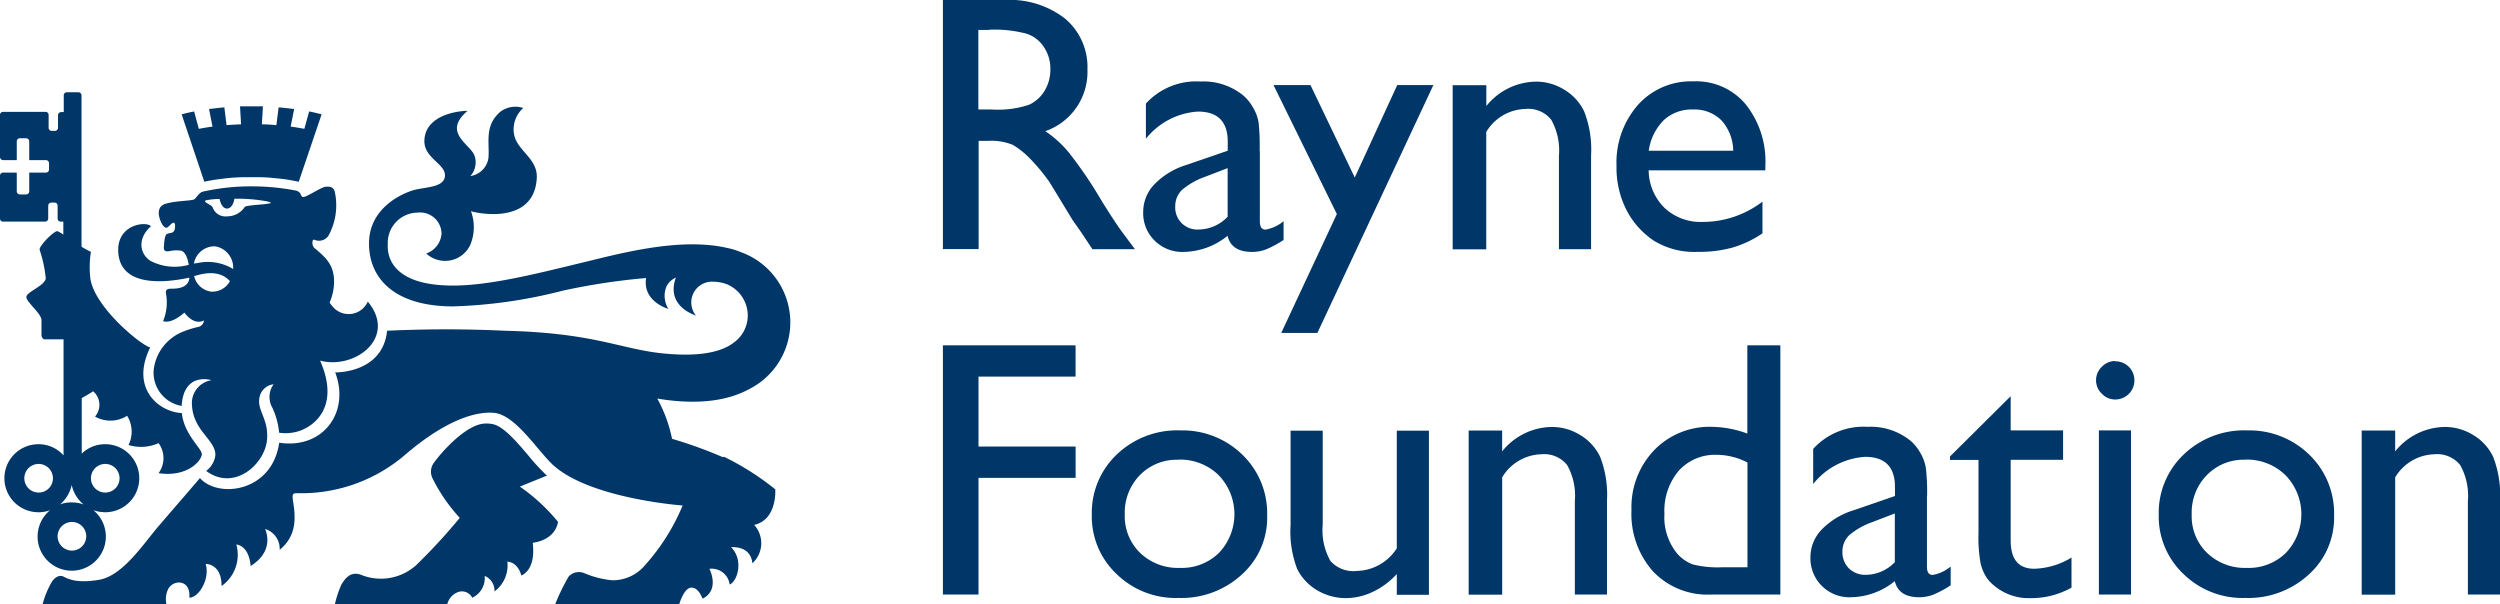 <?xml version="1.0" encoding="UTF-8"?> <svg xmlns="http://www.w3.org/2000/svg" width="237.236" height="57.347" viewBox="0 0 237.236 57.347"><g id="The-Rayne-Foundation-logo" transform="translate(-215.4 -53.424)"><g id="type" transform="translate(0.4 86.35)"><g id="Rayne" transform="translate(180.351 -33.214)"><path id="Path_6" data-name="Path 6" d="M47.82,56.86V33.21h5.916a8.523,8.523,0,0,1,5.693,1.78,6.008,6.008,0,0,1,2.107,4.816,5.945,5.945,0,0,1-4,5.85,10.449,10.449,0,0,1,2.225,2.016,40.039,40.039,0,0,1,3.05,4.476c.825,1.335,1.479,2.343,1.976,3.023l1.256,1.688H62.008L60.974,55.3s-.1-.144-.2-.288l-.654-.929-1.047-1.728L57.95,50.513A17.63,17.63,0,0,0,56.026,48.2a7.668,7.668,0,0,0-1.571-1.243,5.408,5.408,0,0,0-2.369-.38H51.21V56.847H47.833M52.2,36.05H51.184V43.6h1.283a9.322,9.322,0,0,0,3.521-.445,3.383,3.383,0,0,0,1.492-1.348,3.854,3.854,0,0,0,.537-2.055,3.625,3.625,0,0,0-.589-2.042,3.112,3.112,0,0,0-1.662-1.3,11.928,11.928,0,0,0-3.56-.38Z" transform="translate(76.305 -32.922)" fill="#003768"></path><path id="Path_7" data-name="Path 7" d="M73.413,45.7v6.675c0,.537.183.8.537.8a3.693,3.693,0,0,0,1.715-.8v1.78a9.618,9.618,0,0,1-1.675.9,3.7,3.7,0,0,1-1.322.236q-1.963,0-2.317-1.531a6.763,6.763,0,0,1-4.2,1.531,3.7,3.7,0,0,1-2.722-1.073,3.63,3.63,0,0,1-1.086-2.709,3.791,3.791,0,0,1,1.06-2.631,7.143,7.143,0,0,1,3.01-1.832l3.953-1.361V44.84q0-2.866-2.827-2.866A6.851,6.851,0,0,0,62.6,44.552V41.214a6.458,6.458,0,0,1,5.183-2.094,5.982,5.982,0,0,1,4.07,1.335,4.312,4.312,0,0,1,.916,1.139,4.144,4.144,0,0,1,.524,1.414,20.475,20.475,0,0,1,.1,2.683m-3.036,6.282V47.339l-2.081.8a7.018,7.018,0,0,0-2.238,1.256,2.132,2.132,0,0,0-.654,1.584,2.09,2.09,0,0,0,2.225,2.186,3.861,3.861,0,0,0,2.735-1.2Z" transform="translate(80.789 -31.097)" fill="#003768"></path><path id="Path_8" data-name="Path 8" d="M83.53,39.38h3.429L75.952,62.9H72.523L77.8,51.617,71.79,39.38H75.3l4.2,8.769L83.53,39.38" transform="translate(83.708 -31.017)" fill="#003768"></path><path id="Path_9" data-name="Path 9" d="M87.974,39.457v1.989a6.144,6.144,0,0,1,4.686-2.317,5.03,5.03,0,0,1,2.7.759,4.831,4.831,0,0,1,1.9,2.068,9.943,9.943,0,0,1,.654,4.162v8.913h-3.05V46.158a5.959,5.959,0,0,0-.733-3.416,2.791,2.791,0,0,0-2.448-1.021,4.457,4.457,0,0,0-3.717,2.186V55.045H84.78V39.47h3.18" transform="translate(87.719 -31.094)" fill="#003768"></path><path id="Path_10" data-name="Path 10" d="M110.769,47.552H99.71a5.067,5.067,0,0,0,1.518,3.573,4.987,4.987,0,0,0,3.6,1.322,9.33,9.33,0,0,0,5.68-1.924v3.01a10.168,10.168,0,0,1-2.84,1.348,11.778,11.778,0,0,1-3.3.406,7.336,7.336,0,0,1-4.188-1.073,7.809,7.809,0,0,1-2.565-2.879,8.788,8.788,0,0,1-.955-4.188,8.306,8.306,0,0,1,2.029-5.8,6.76,6.76,0,0,1,5.261-2.238,6.1,6.1,0,0,1,4.974,2.186,8.692,8.692,0,0,1,1.859,5.85v.393M99.71,45.693h8.023a4.356,4.356,0,0,0-1.126-2.892,3.611,3.611,0,0,0-2.7-1.021,3.882,3.882,0,0,0-2.775,1.021,5.088,5.088,0,0,0-1.414,2.892Z" transform="translate(91.388 -31.1)" fill="#003768"></path></g><g id="Foundation" transform="translate(0 -0.432)"><path id="Path_11" data-name="Path 11" d="M116.72,33.21h12.59v2.971H120.1v6.635h9.214v2.971H120.1V56.859H116.72V33.21" transform="translate(187.756 -32.935)" fill="#003768"></path><path id="Path_12" data-name="Path 12" d="M135.883,39.38a8.144,8.144,0,0,1,5.916,2.3,7.725,7.725,0,0,1,2.356,5.772,7.237,7.237,0,0,1-2.4,5.6,8.457,8.457,0,0,1-6.02,2.225,8.013,8.013,0,0,1-5.863-2.264,7.506,7.506,0,0,1-2.356-5.654,7.615,7.615,0,0,1,2.382-5.706,8.29,8.29,0,0,1,5.981-2.277m-.157,2.788a4.871,4.871,0,0,0-3.651,1.466,5.072,5.072,0,0,0-1.427,3.717,4.841,4.841,0,0,0,1.466,3.665,5.167,5.167,0,0,0,3.756,1.413,5.02,5.02,0,0,0,3.73-1.44,5.329,5.329,0,0,0-.052-7.368,5.232,5.232,0,0,0-3.809-1.466Z" transform="translate(191.091 -31.03)" fill="#003768"></path><path id="Path_13" data-name="Path 13" d="M152.008,54.948V53a7.271,7.271,0,0,1-2.264,1.688,6.009,6.009,0,0,1-2.539.6,5.318,5.318,0,0,1-2.735-.733,4.9,4.9,0,0,1-1.9-2,9.862,9.862,0,0,1-.641-4.2V39.4h3.049v8.913a5.958,5.958,0,0,0,.72,3.429,2.88,2.88,0,0,0,2.5.968,4.623,4.623,0,0,0,3.809-2.146V39.4h3.049V54.974h-3.049" transform="translate(195.54 -31.024)" fill="#003768"></path><path id="Path_14" data-name="Path 14" d="M158.02,39.457v1.989a6.143,6.143,0,0,1,4.685-2.317,5.107,5.107,0,0,1,2.709.759,4.831,4.831,0,0,1,1.9,2.068,9.942,9.942,0,0,1,.654,4.162v8.913h-3.049V46.158a5.958,5.958,0,0,0-.733-3.416,2.791,2.791,0,0,0-2.447-1.021,4.474,4.474,0,0,0-3.717,2.186V55.045h-3.18V39.47h3.18" transform="translate(199.526 -31.107)" fill="#003768"></path><path id="Path_15" data-name="Path 15" d="M177.657,33.213h3.115V56.863H174.2a7.13,7.13,0,0,1-5.5-2.186,8.218,8.218,0,0,1-2.055-5.85,7.815,7.815,0,0,1,2.146-5.654,7.3,7.3,0,0,1,5.484-2.225,10,10,0,0,1,3.364.641V33.2m.013,21.071V44.338a6.323,6.323,0,0,0-2.892-.733,4.635,4.635,0,0,0-3.638,1.518,5.89,5.89,0,0,0-1.348,4.083,5.4,5.4,0,0,0,1.178,3.73A3.673,3.673,0,0,0,172.448,54a9.9,9.9,0,0,0,2.84.275h2.369Z" transform="translate(203.173 -32.938)" fill="#003768"></path><path id="Path_16" data-name="Path 16" d="M190.679,45.7v6.675c0,.537.17.8.537.8a3.639,3.639,0,0,0,1.715-.8v1.78a9.619,9.619,0,0,1-1.675.9,3.733,3.733,0,0,1-1.309.236q-1.963,0-2.317-1.531a6.763,6.763,0,0,1-4.2,1.531,3.692,3.692,0,0,1-3.809-3.782,3.791,3.791,0,0,1,1.06-2.631,7.143,7.143,0,0,1,3.01-1.832l3.952-1.361v-.851q0-2.866-2.827-2.866a6.851,6.851,0,0,0-4.934,2.578V41.214a6.458,6.458,0,0,1,5.183-2.094,5.981,5.981,0,0,1,4.07,1.335,4.312,4.312,0,0,1,.916,1.139,4.143,4.143,0,0,1,.523,1.413,19.76,19.76,0,0,1,.118,2.683m-3.062,6.282V47.339l-2.081.8a7.018,7.018,0,0,0-2.238,1.256,2.132,2.132,0,0,0-.654,1.584,2.161,2.161,0,0,0,.628,1.584,2.213,2.213,0,0,0,1.61.6,3.86,3.86,0,0,0,2.735-1.2Z" transform="translate(207.178 -31.11)" fill="#003768"></path><path id="Path_17" data-name="Path 17" d="M189.74,42.619,195.5,36.9v3.246h4.973v2.788H195.5V50.59c0,1.793.746,2.683,2.238,2.683a7.186,7.186,0,0,0,3.534-1.06v2.853a7.813,7.813,0,0,1-3.887.995,5.081,5.081,0,0,1-3.521-1.243,3.41,3.41,0,0,1-.733-.838,4.444,4.444,0,0,1-.484-1.217,13.638,13.638,0,0,1-.2-2.879V42.947H189.74v-.3" transform="translate(210.302 -31.796)" fill="#003768"></path><path id="Path_18" data-name="Path 18" d="M202.136,34.376a1.807,1.807,0,0,1,1.309.524,1.819,1.819,0,0,1-1.309,3.1,1.73,1.73,0,0,1-1.256-.55,1.756,1.756,0,0,1,0-2.552,1.73,1.73,0,0,1,1.256-.55M200.6,40.933h3.049V56.507H200.6Z" transform="translate(213.572 -32.583)" fill="#003768"></path><path id="Path_1" data-name="Path 1" d="M213.243,39.38a8.144,8.144,0,0,1,5.916,2.3,7.725,7.725,0,0,1,2.356,5.772,7.237,7.237,0,0,1-2.4,5.6,8.457,8.457,0,0,1-6.02,2.225,8.013,8.013,0,0,1-5.863-2.264,7.506,7.506,0,0,1-2.356-5.654,7.615,7.615,0,0,1,2.382-5.706,8.29,8.29,0,0,1,5.981-2.277m-.157,2.788a4.851,4.851,0,0,0-3.651,1.466,5.072,5.072,0,0,0-1.427,3.717,4.841,4.841,0,0,0,1.466,3.665,5.167,5.167,0,0,0,3.756,1.413,5.02,5.02,0,0,0,3.73-1.44,5.312,5.312,0,0,0-.065-7.368,5.232,5.232,0,0,0-3.809-1.466Z" transform="translate(214.977 -31.03)" fill="#003768"></path><path id="Path_2" data-name="Path 2" d="M222.77,39.457v1.989a6.143,6.143,0,0,1,4.685-2.317,5.107,5.107,0,0,1,2.709.759,4.83,4.83,0,0,1,1.9,2.068,9.942,9.942,0,0,1,.654,4.162v8.913h-3.049V46.158a5.958,5.958,0,0,0-.733-3.416,2.791,2.791,0,0,0-2.447-1.021,4.474,4.474,0,0,0-3.717,2.186V55.045h-3.18V39.47h3.18" transform="translate(219.519 -31.107)" fill="#003768"></path></g></g><g id="icon" transform="translate(215.4 62.18)"><path id="Path_19" data-name="Path 19" d="M19.79,8.673l-2.152-6.4c.388-.1.776-.194,1.183-.271l.446,1.648c.427-.078.853-.155,1.3-.213l-.33-1.668c.485-.058.969-.116,1.454-.155L21.9,3.3c.446-.039.911-.058,1.377-.078l-.1-1.706h2.172l-.1,1.706c.465,0,.931.039,1.377.078l.213-1.687c.5.039.989.1,1.474.155l-.33,1.668c.446.058.873.136,1.3.213L29.737,2c.407.078.795.175,1.183.271l-2.172,6.4c-.252-.058-.524-.1-.795-.155-.31-.058-.64-.1-.969-.136s-.659-.058-.989-.1c-.33-.019-.659-.039-1.008-.039H23.552c-.349,0-.679.019-1.008.039s-.659.058-.989.1-.64.078-.969.136c-.271.039-.543.1-.814.155M30.765,25.62c2.152,4.867-1.125,6.69-2.656,6.864a3.923,3.923,0,0,1-1.222,0,7.162,7.162,0,0,0-.64-2.366,2.062,2.062,0,0,1,.116-2.23,1.54,1.54,0,0,0-1.357,1.357c-.175,1.183.892,1.978.737,3.878-.194,2.366-3.141,4.964-5.778,2.986a2.17,2.17,0,0,0,.873-1.512c0-1.512-2.23-2.307-2.23-4.983A2.213,2.213,0,0,1,20.469,27.5s-2.637-.834-2.831,2.443a3.2,3.2,0,0,1-2.656-3.393,4.445,4.445,0,0,1,2.908-3.7,8.8,8.8,0,0,1,1.338-.407.666.666,0,0,0,.524-.62s-.834.6-1.861-.737c-.388.368-1.319,1.047-2.017.814a4.567,4.567,0,0,0,.271-2.637c-.039-.407.175-.446.62-.446,1.415,0,1.59-.717,1.609-1.047-2,.427-6.476,1.047-6.748-2.346-.213-2.676,2.579-3.044,3.1-2.54-1.4,1.28-.989,2.7-.039,3.3a4.962,4.962,0,0,0,3.626.368c-.058-.349-.233-1.183-.717-1.338a3.145,3.145,0,0,0-1.2.058c-.349.039-.446-.136-.446-.291,0-.175.039-1.2.271-1.338s.485-.058.659-.252.194-.834,0-.834-.407.349-.6.446-.291-.058-.407-.175c-.1-.1-.679-1.125-.252-1.745a.985.985,0,0,1,.446-.31c1.008-.31,2.4-.271,2.753-.427.194-.1.446-.64.834-.737a20.674,20.674,0,0,1,4.634-.5,21.785,21.785,0,0,1,4.227.407c.562.175.349.6.679.6s1.687-.931,2.094-.969.737,0,.873.446a5.975,5.975,0,0,1-.6,4.208,1.067,1.067,0,0,1-1.241.407h0l-.039-.019c-.078-.039-.233-.058-.233.252a.674.674,0,0,0,.194.524c1.26,1.028,1.861,1.726,1.861,3.238a5.1,5.1,0,0,1-.427,1.939,4.179,4.179,0,0,0,.446.543,1.986,1.986,0,0,0,3.18-.64c2.831,3.413-1.222,6.476-4.518,5.6ZM22.214,18.1c-.407-.465-1.28-1.047-3.005-.582-.078.019-.213.058-.388.1A1.913,1.913,0,0,0,20.449,19.1a1.89,1.89,0,0,0,1.784-1.028Zm.31-1.144A2.041,2.041,0,0,0,20.818,14.8,1.984,1.984,0,0,0,18.8,16.429a2.942,2.942,0,0,0,.407-.058A4.626,4.626,0,0,1,22.524,16.952Zm3.335-6.4a15.332,15.332,0,0,0-3.219-.271c-.078.543-.349.931-.7.931s-.6-.388-.7-.911a6.44,6.44,0,0,0-1.319.136c-.291.175.562.407.659.659a1.28,1.28,0,0,0,1.377.853,1.983,1.983,0,0,0,1.668-.892c.213-.233,3.335-.233,2.23-.5Zm-6.3,23.927c0,.659-1.377,2.249-4.111,1.842a2.417,2.417,0,0,0,0-2.85,4.047,4.047,0,0,1-2.85.175,2.85,2.85,0,0,0-.136-2.773,2.952,2.952,0,0,1-3.044.078,1.7,1.7,0,0,0-.175-2.4c-.388.252-.756.465-1.086.64v5.274a3.168,3.168,0,0,1,2.23-.892,3.228,3.228,0,0,1,0,6.457,3.6,3.6,0,0,1-1.125-.194,3.238,3.238,0,1,1-4.111,0,3.016,3.016,0,0,1-1.105.194,3.228,3.228,0,0,1,0-6.457A3.165,3.165,0,0,1,6.43,34.636V23.622H4.569a.482.482,0,0,1-.233-.427V21.8c0-.62-1.435-1.706-1.435-2.191s1.8-1.086,1.842-1.784a12.49,12.49,0,0,0-.582-2.7c-.078-.368,1.4-1.823,1.687-1.764a2.476,2.476,0,0,1,.562.33V12.454H6.159a.286.286,0,0,1-.291-.291V10.941a.286.286,0,0,0-.291-.291h-.31a.3.3,0,0,0-.291.291v1.222a.3.3,0,0,1-.271.291H.691A.286.286,0,0,1,.4,12.163V8.091A.3.3,0,0,1,.691,7.8h1.3V9.584a.3.3,0,0,0,.291.291h.6a.3.3,0,0,0,.291-.291V7.8H4.782a.282.282,0,0,0,.271-.291v-.6a.3.3,0,0,0-.271-.291H3.173V4.834a.3.3,0,0,0-.291-.291h-.6a.3.3,0,0,0-.291.291V6.617H.691A.3.3,0,0,1,.4,6.327V2.332a.282.282,0,0,1,.271-.291H4.743a.282.282,0,0,1,.271.291V3.554a.3.3,0,0,0,.291.291h.31a.3.3,0,0,0,.291-.291v-1.2A.3.3,0,0,1,6.2,2.061H6.45V.471A.286.286,0,0,1,6.74.18H7.846a.3.3,0,0,1,.291.291V14.839a10.086,10.086,0,0,0,.892.485,9.059,9.059,0,0,0-.039,2.637c.5,2.715,4.77,6.2,5.662,6.437-1.9,3.839.756,6.108,3.005,6.224.194,2,1.881,3.354,1.881,3.859ZM5.422,36.807a1.357,1.357,0,1,0-1.357,1.357A1.349,1.349,0,0,0,5.422,36.807Zm3.161,5.507a1.357,1.357,0,1,0-2.715,0,1.357,1.357,0,1,0,2.715,0ZM8.33,39.289a3.267,3.267,0,0,1-1.125-1.842A3.346,3.346,0,0,1,6.1,39.289,3.016,3.016,0,0,1,7.206,39.1,3.6,3.6,0,0,1,8.33,39.289Zm.7-2.482a1.357,1.357,0,1,0,2.715,0,1.357,1.357,0,1,0-2.715,0Zm44.345,4.169A17.424,17.424,0,0,0,49.728,37.6l2.579-1.047a2.353,2.353,0,0,1-.271-.252,18.877,18.877,0,0,1-1.493-1.648c-1.028-1.2-2.366-2.812-3.413-2.986a3.022,3.022,0,0,0-.873-.039c-1.861.233-4.149,2.947-4.692,3.723a1.422,1.422,0,0,0-.116,1.474,16.2,16.2,0,0,0,2.579,3.742,54.783,54.783,0,0,1-4.149,4.5,5.006,5.006,0,0,1-5.1.95c-1.2-.524-1.726.5-1.978.873a10.208,10.208,0,0,0-.62,1.861H42.844a1.658,1.658,0,0,1,.931-1.105,1.089,1.089,0,0,1,1.435.5,2.054,2.054,0,0,0,1.183-2.075,1.517,1.517,0,0,1,.931,1.474,3.074,3.074,0,0,0,1.222-2.831c1.086.116,1.319,1.319,1.319,1.319s1.415-.427,1.086-3.1c2.288-.33,2.4-2,2.4-2ZM69,34.81a41.707,41.707,0,0,0-4.828-1.745h0a13.323,13.323,0,0,0-1.4-3.82c3.936.659,6.767.175,8.745-.911a7.083,7.083,0,0,0-.834-12.991,7.37,7.37,0,0,0-1.357-.407c-4.654-1.047-10.645.7-14.019,1.493-4.227,1.028-8.512,2.094-11.925,2.094-6.573,0-6.185-3.587-6.185-3.956A2.866,2.866,0,0,1,40.033,11.6,2.035,2.035,0,0,1,42.3,13.578a2.15,2.15,0,0,1-1.454,1.9,2.635,2.635,0,0,0,4.188-.834,4.378,4.378,0,0,0,.058-3.18c.349.136,5.972,1.435,6.244-3.122.116-1.881-1.842-2.579-2.152-4.149a2.7,2.7,0,0,1,.873-2.521,2.371,2.371,0,0,0-2.191.368C46.3,3.4,46.9,5.066,46.742,6.482A2.027,2.027,0,0,1,45.035,8.13a1.934,1.934,0,0,0,.407-1.9c-.368-1.125-3.122-2.191-.679-4.285-1.125,0-4.091.5-4.091,2.889,0,1.668,2.152,2.172,1.939,3.393-.194,1.008-1.842.931-2.967,1.241-1.125.33-4.227,1.706-4.227,5.061S37.881,20.5,43.407,20.5A46.984,46.984,0,0,0,53.8,19.008a61.6,61.6,0,0,1,7.911-1.2c-.349,2.249,2.113,2.928,2.113,2.928a2.344,2.344,0,0,1-.194-2.094,1.737,1.737,0,0,1,.911-.873c-.019.078-.058.136-.078.213-.776,2.6,1.978,3.374,2,3.393l-.019-.019a.738.738,0,0,1-.1-.116A1.983,1.983,0,0,1,66,20.113a1.963,1.963,0,0,1,1.881-1.958h.1a3.931,3.931,0,0,1,1.377.233,3.227,3.227,0,0,1,2,2.967,3.158,3.158,0,0,1-1.3,2.559c-1.183.931-3.335,1.415-6.922,1.028-3.917-.427-6.457-1.939-14.872-2.133-3.258-.155-6.942-.194-11.13,0-.407,3.936-4.634,3.956-4.925,3.956,1.435,3.781-1.163,7.31-5.313,6.67-.679,4.731-5.817,5.293-7.523,3.354-.5.6-2.54,2.947-3.956,4.6s-3.374,4.692-5.642,5.061-3.005-.155-3.393-.33c-.407-.175-.853.175-1.066.524a8.473,8.473,0,0,0-.873,2.114h11.75a2.194,2.194,0,0,1,.155-1.415c.5-.969,2.172-.95,2.017.795.911,0,1.978-1.784,1.551-3.2,0,0,1.512-.058,1.512,2.094a3.627,3.627,0,0,0,1.4-3.936s1.183.039,1.357,2.036c2.4-1.493,1.357-3.51,1.377-3.51a1.96,1.96,0,0,1,1.377,1.978c1.609-1.319,1.512-3.005,1.3-4.421-.175-1.086-.078-.95.834-.95a15.112,15.112,0,0,0,9.676-3.568c4.343-3.742,7.194-4.208,8.59-4.052,2,.233,4.072,3.568,5.507,4.906,3.49,3.238,12.332,3.878,12.332,3.878a19.808,19.808,0,0,1-3.781,5.895,3.971,3.971,0,0,1-2.908,1.2,8.942,8.942,0,0,1-2.656-.679,1.325,1.325,0,0,0-1.474.33,19.619,19.619,0,0,0-1.28,2.637H64.852s.446-1.59,1.163-1.59c.64,0,.931.795,1.066,1.047,1.668-.853.64-2.831.64-2.831a1.717,1.717,0,0,1,1.92,1.493c.737-.31,1.357-2.307.136-3.548,2.017-.078,2.017,1.532,2.017,1.532a2.581,2.581,0,0,0,.175-3.645h0c2.21-.5,2-3.374,2-3.374a25.5,25.5,0,0,0-4.886-3.1Z" transform="translate(-0.4 -0.18)" fill="#003768"></path></g></g></svg> 